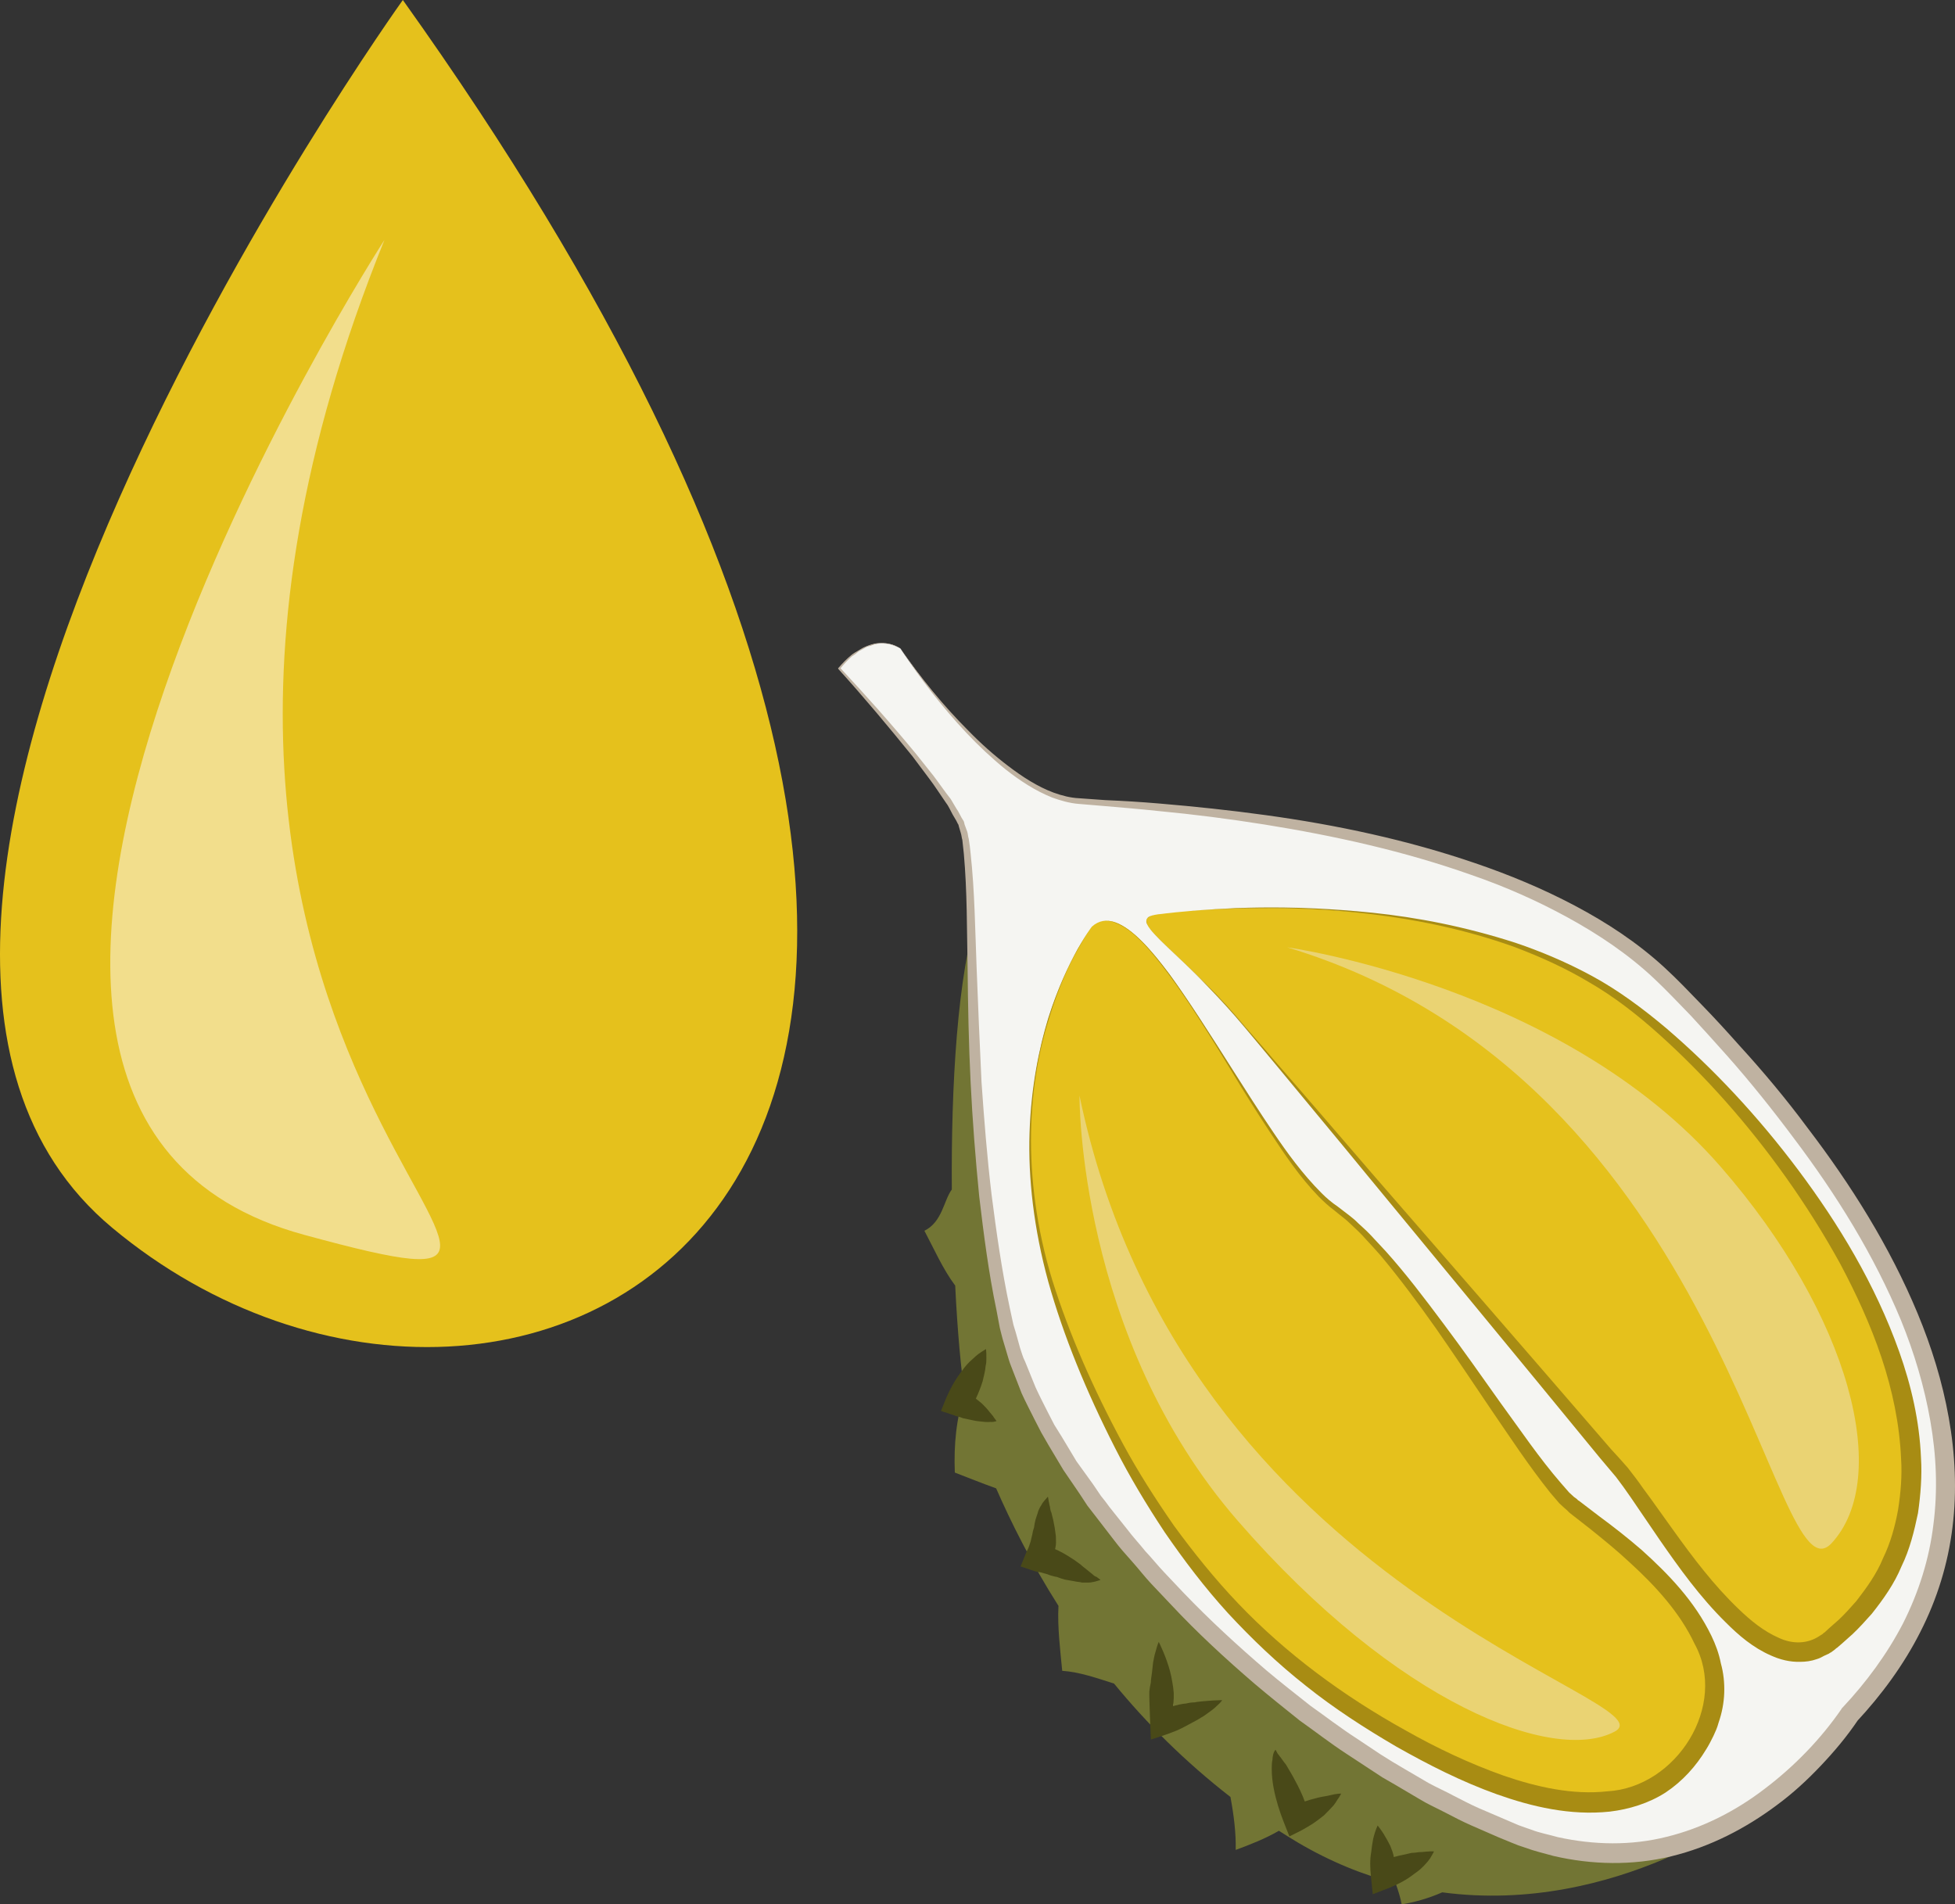<?xml version="1.0" encoding="UTF-8" standalone="no"?>
<!-- Creator: CorelDRAW Home & Student X7 -->

<svg
   xmlns:dc="http://purl.org/dc/elements/1.1/"
   xmlns:cc="http://creativecommons.org/ns#"
   xmlns:rdf="http://www.w3.org/1999/02/22-rdf-syntax-ns#"
   xmlns:svg="http://www.w3.org/2000/svg"
   xmlns="http://www.w3.org/2000/svg"
   xmlns:sodipodi="http://sodipodi.sourceforge.net/DTD/sodipodi-0.dtd"
   xmlns:inkscape="http://www.inkscape.org/namespaces/inkscape"
   xml:space="preserve"
   width="52.064mm"
   height="50.72mm"
   version="1.1"
   style="clip-rule:evenodd;fill-rule:evenodd;image-rendering:optimizeQuality;shape-rendering:geometricPrecision;text-rendering:geometricPrecision"
   viewBox="0 0 5206.418 5072"
   id="svg43"
   sodipodi:docname="3856.svg"
   inkscape:version="0.92.4 (5da689c313, 2019-01-14)"><rect x="0" y="0" width="5206.418" height="5072" fill="#333333" stroke="none"/><sodipodi:namedview
   pagecolor="#ffffff"
   bordercolor="#666666"
   borderopacity="1"
   objecttolerance="10"
   gridtolerance="10"
   guidetolerance="10"
   inkscape:pageopacity="0"
   inkscape:pageshadow="2"
   inkscape:window-width="640"
   inkscape:window-height="480"
   id="namedview45"
   showgrid="false"
   inkscape:zoom="0.2102413"
   inkscape:cx="93.650137"
   inkscape:cy="85.719683"
   inkscape:window-x="0"
   inkscape:window-y="0"
   inkscape:window-maximized="0"
   inkscape:current-layer="svg43" />
 <defs
   id="defs4">
  <style
   type="text/css"
   id="style2">
   <![CDATA[
    .fil6 {fill:#494918;fill-rule:nonzero}
    .fil0 {fill:#727534;fill-rule:nonzero}
    .fil4 {fill:#A88C13;fill-rule:nonzero}
    .fil2 {fill:#BFB2A1;fill-rule:nonzero}
    .fil3 {fill:#E5C11C;fill-rule:nonzero}
    .fil5 {fill:#EAD373;fill-rule:nonzero}
    .fil7 {fill:#F2DE8C;fill-rule:nonzero}
    .fil1 {fill:#F5F5F2;fill-rule:nonzero}
   ]]>
  </style>
 </defs>
 <g
   id="Vrstva_x0020_1"
   transform="translate(-8022.173,-12046)">
  <g
   id="_871524560">
   <path
   class="fil0"
   d="m 10851,16496 c -5,-53 -13,-116 -10,-173 -73,-115 -127,-224 -166,-313 -39,-14 -79,-30 -110,-42 -3,-75 4,-145 26,-211 -9,-60 -19,-163 -25,-287 -33,-44 -57,-99 -82,-146 48,-24 51,-80 73,-110 -2,-272 14,-571 71,-747 l 738,954 674,718 644,433 13,290 c 0,0 -369,286 -834,224 -36,16 -76,27 -108,32 -3,-17 -9,-36 -16,-56 -85,-22 -173,-57 -261,-109 -17,-10 -34,-21 -50,-31 -36,21 -77,37 -115,51 1,-45 -5,-93 -14,-141 -121,-94 -224,-197 -310,-302 -44,-14 -92,-31 -138,-34 z"
   id="path7"
   inkscape:connector-curvature="0"
   style="fill:#727534;fill-rule:nonzero" />
   <path
   class="fil1"
   d="m 10420,13773 c 0,0 254,390 478,407 224,17 1146,55 1572,486 428,430 1108,1283 478,1946 0,0 -335,531 -886,320 -616,-235 -1259,-899 -1360,-1356 -128,-587 -66,-1219 -120,-1338 -55,-120 -325,-412 -325,-412 0,0 80,-104 163,-53 z"
   id="path9"
   inkscape:connector-curvature="0"
   style="fill:#f5f5f2;fill-rule:nonzero" />
   <path
   class="fil2"
   d="m 10420,13773 c -8,-3 -14,-7 -22,-9 -4,-1 -7,-3 -11,-3 l -12,-1 c -4,-1 -7,0 -11,0 -4,0 -8,1 -12,2 -3,1 -7,2 -11,4 -3,1 -7,1 -11,3 -7,4 -13,8 -20,11 -6,5 -12,10 -19,14 -11,10 -22,21 -32,34 v -4 c 69,74 137,150 202,229 l 47,59 c 16,21 30,42 46,62 7,11 13,23 20,33 l 9,17 5,8 c 2,3 2,7 3,10 l 7,19 c 2,6 2,13 4,19 2,13 4,26 5,39 11,101 12,203 16,304 4,101 8,202 13,304 7,101 15,202 27,302 13,101 27,200 48,299 l 8,37 c 2,12 7,24 10,36 l 10,36 c 4,11 7,24 13,35 l 28,69 c 10,22 22,45 33,67 l 17,33 20,32 39,65 44,61 21,31 c 8,10 16,20 23,30 l 47,59 c 15,20 32,38 48,58 17,18 33,38 50,56 l 52,55 c 70,73 144,141 221,207 38,32 78,63 117,94 41,29 81,60 123,87 l 63,42 32,20 32,19 65,38 c 22,12 45,22 67,34 22,11 44,23 67,33 l 70,30 35,15 c 10,4 23,8 34,12 23,9 47,13 71,20 96,21 195,23 290,-1 94,-23 183,-68 261,-128 78,-59 149,-132 204,-212 l 1,-2 2,-2 c 63,-67 119,-143 161,-224 42,-83 70,-172 81,-263 12,-92 8,-185 -8,-276 -16,-92 -43,-182 -78,-268 -72,-174 -172,-335 -286,-486 -56,-75 -115,-149 -178,-220 -31,-35 -63,-70 -95,-105 -33,-34 -66,-69 -99,-100 -68,-64 -147,-117 -229,-162 -82,-45 -168,-83 -258,-114 -178,-63 -363,-104 -550,-134 -94,-15 -188,-27 -283,-36 -47,-5 -94,-9 -141,-13 l -72,-6 c -24,-2 -48,-9 -70,-17 -45,-18 -86,-45 -124,-75 -37,-30 -72,-63 -104,-97 -66,-70 -124,-146 -176,-225 z m 0,0 c 54,78 114,152 181,219 33,34 69,66 106,94 38,29 78,55 121,71 22,8 45,14 68,15 l 70,5 c 48,2 96,5 143,9 95,8 190,18 284,31 189,26 377,66 558,128 91,31 180,68 265,113 85,45 166,98 238,164 36,33 68,67 101,101 34,35 66,70 98,106 64,70 126,144 183,221 116,152 219,316 293,494 37,89 66,182 83,278 17,95 22,194 10,291 -12,98 -41,192 -86,280 -44,87 -103,167 -169,238 l 4,-5 c -31,46 -64,85 -100,123 -36,38 -74,73 -116,104 -84,63 -179,112 -282,137 -103,25 -211,23 -314,-1 -25,-7 -51,-13 -75,-22 -13,-4 -24,-8 -38,-14 l -34,-14 -71,-31 c -23,-10 -46,-22 -69,-34 -23,-12 -46,-22 -69,-36 l -66,-39 -33,-19 -32,-21 -64,-42 c -43,-28 -84,-60 -125,-89 -40,-32 -80,-64 -119,-97 -78,-67 -153,-136 -223,-211 l -53,-56 c -17,-18 -33,-39 -50,-58 -17,-19 -34,-38 -49,-58 l -47,-61 c -8,-11 -16,-20 -24,-31 l -21,-32 -43,-63 -40,-67 -19,-33 -18,-35 c -11,-22 -23,-45 -34,-69 l -28,-72 c -5,-12 -8,-24 -12,-37 l -11,-37 c -3,-13 -7,-25 -9,-38 l -7,-37 c -21,-100 -34,-202 -46,-303 -10,-101 -18,-203 -23,-305 -5,-101 -7,-203 -8,-305 -2,-101 -1,-202 -10,-303 -1,-13 -3,-24 -4,-37 -2,-6 -2,-12 -4,-18 l -5,-17 c -1,-3 -1,-6 -3,-8 l -4,-8 -10,-17 c -6,-11 -11,-23 -19,-33 -14,-20 -27,-41 -43,-62 l -45,-60 c -64,-79 -129,-157 -197,-232 l -1,-2 1,-1 c 11,-13 22,-24 34,-34 6,-5 13,-9 20,-13 6,-4 13,-8 21,-11 3,-1 7,-3 11,-4 3,-1 7,-2 11,-3 4,-1 8,-1 11,-1 5,0 8,-1 12,0 l 12,1 c 4,1 8,2 12,3 7,2 14,7 21,10 z"
   id="path11"
   inkscape:connector-curvature="0"
   style="fill:#bfb2a1;fill-rule:nonzero" />
   <path
   class="fil3"
   d="m 11117,14480 c 0,0 790,-110 1254,248 464,358 1074,1253 524,1688 -192,152 -442,-312 -551,-445 -108,-132 -808,-953 -1001,-1184 -193,-231 -345,-297 -226,-307 z"
   id="path13"
   inkscape:connector-curvature="0"
   style="fill:#e5c11c;fill-rule:nonzero" />
   <path
   class="fil4"
   d="m 11117,14480 c 0,0 -6,0 -17,2 -5,2 -13,2 -20,8 -8,5 -4,17 2,26 27,35 78,77 137,136 30,29 62,62 95,100 32,38 68,78 106,123 76,87 161,186 254,294 187,215 405,466 638,736 15,16 30,33 45,50 14,18 28,36 41,55 27,36 53,74 80,111 53,74 109,148 174,210 33,32 68,60 107,77 38,18 78,16 109,-5 l 8,-5 3,-3 c 2,-1 0,1 0,0 l 2,-1 13,-12 25,-22 c 17,-16 32,-33 47,-50 27,-35 54,-72 71,-114 20,-41 32,-85 40,-129 7,-45 11,-90 8,-136 -4,-92 -23,-182 -52,-269 -29,-87 -68,-171 -110,-250 -44,-80 -92,-156 -143,-228 -102,-144 -217,-273 -337,-381 -61,-55 -123,-103 -189,-141 -65,-39 -133,-69 -199,-94 -134,-48 -263,-73 -378,-87 -115,-14 -216,-17 -299,-16 -83,0 -149,4 -193,8 -44,3 -68,7 -68,7 z m 0,0 c 0,0 24,-4 68,-7 44,-4 110,-9 193,-10 83,-1 184,2 300,14 115,12 244,36 380,80 68,23 137,52 205,89 68,37 133,85 196,138 125,107 244,234 352,378 107,143 205,304 269,484 32,90 54,185 58,283 3,48 -1,98 -8,147 -10,48 -22,97 -44,142 -19,46 -48,87 -79,126 -17,19 -33,37 -51,54 l -28,25 -14,12 -2,1 c 0,1 -4,3 -3,3 l -4,3 -7,5 c -3,1 -4,3 -7,4 l -11,5 c -7,4 -13,7 -20,9 -14,5 -29,7 -43,7 -28,1 -55,-6 -79,-17 -48,-21 -86,-54 -120,-88 -69,-68 -124,-145 -176,-220 -26,-38 -52,-76 -77,-113 -13,-19 -26,-37 -39,-54 -14,-17 -29,-34 -43,-51 -226,-276 -438,-532 -619,-752 -90,-110 -174,-210 -248,-300 -37,-44 -71,-86 -104,-124 -33,-38 -65,-71 -94,-101 -58,-59 -109,-100 -136,-136 -3,-5 -6,-10 -7,-14 0,-5 2,-10 5,-13 7,-5 15,-5 20,-7 11,-2 17,-2 17,-2 z"
   id="path15"
   inkscape:connector-curvature="0"
   style="fill:#a88c13;fill-rule:nonzero" />
   <path
   class="fil3"
   d="m 10930,14514 c 0,0 -324,418 -62,1090 262,672 630,920 849,1051 218,130 670,354 843,7 132,-264 -230,-513 -348,-605 -118,-92 -431,-655 -632,-793 -202,-138 -502,-883 -650,-750 z"
   id="path17"
   inkscape:connector-curvature="0"
   style="fill:#e5c11c;fill-rule:nonzero" />
   <path
   class="fil4"
   d="m 10930,14514 c 0,1 4,-4 14,-9 11,-6 30,-10 51,-1 44,17 91,69 142,137 51,70 107,158 171,259 32,50 66,104 104,160 37,55 79,113 130,164 13,13 27,25 42,35 15,12 31,23 46,36 13,13 29,26 42,40 13,14 27,29 41,44 53,59 103,125 153,192 51,68 101,139 152,211 52,71 103,147 162,215 l 21,24 13,12 7,5 3,3 c 1,1 0,0 1,1 l 2,1 c 18,14 37,28 55,42 38,28 75,57 112,89 71,64 141,136 186,229 11,23 20,47 25,73 7,25 10,52 9,79 -1,27 -6,53 -15,79 -4,15 -9,25 -14,36 -7,14 -12,24 -19,35 -27,45 -63,85 -108,115 -45,29 -98,45 -149,51 -105,11 -207,-13 -300,-46 -95,-34 -183,-79 -268,-127 -84,-49 -166,-102 -241,-162 -75,-59 -144,-125 -207,-193 -63,-69 -118,-142 -169,-216 -49,-74 -94,-149 -132,-224 -77,-151 -138,-300 -178,-443 -39,-142 -54,-278 -50,-397 4,-121 25,-224 50,-306 26,-82 56,-143 78,-183 23,-40 38,-60 38,-60 z m 0,0 c 0,0 -15,20 -37,60 -23,40 -52,102 -77,184 -26,82 -46,185 -48,305 -2,119 14,254 57,394 44,140 108,287 188,435 40,74 86,146 136,218 52,71 108,141 171,207 126,132 278,245 446,338 83,47 170,88 260,120 90,31 185,52 276,42 185,-10 323,-229 233,-393 -39,-83 -104,-154 -172,-216 -34,-32 -70,-61 -106,-90 -19,-15 -37,-29 -55,-43 l -2,-2 c 0,0 -3,-3 -2,-2 l -3,-3 -7,-6 -13,-12 -24,-28 c -59,-74 -108,-149 -158,-222 -50,-74 -98,-146 -146,-215 -48,-68 -97,-134 -148,-195 -13,-15 -26,-29 -39,-43 -13,-15 -27,-28 -41,-41 -13,-13 -29,-24 -43,-36 -15,-11 -29,-24 -42,-37 -52,-54 -91,-113 -128,-169 -37,-56 -71,-110 -102,-162 -62,-102 -117,-190 -168,-259 -51,-69 -97,-121 -141,-138 -21,-10 -40,-6 -51,0 -10,5 -14,10 -14,9 z"
   id="path19"
   inkscape:connector-curvature="0"
   style="fill:#a88c13;fill-rule:nonzero" />
   <path
   class="fil5"
   d="m 11450,14569 c 0,0 735,102 1155,585 345,396 456,828 295,1002 -160,173 -274,-1232 -1450,-1587 z"
   id="path21"
   inkscape:connector-curvature="0"
   style="fill:#ead373;fill-rule:nonzero" />
   <path
   class="fil5"
   d="m 10897,14964 c 0,0 -5,642 422,1133 427,491 842,646 1003,561 161,-85 -1149,-367 -1425,-1694 z"
   id="path23"
   inkscape:connector-curvature="0"
   style="fill:#ead373;fill-rule:nonzero" />
   <path
   class="fil6"
   d="m 11674,16978 c 1,-11 3,-22 5,-34 3,-12 6,-23 12,-36 8,10 15,20 21,31 3,5 6,10 9,16 3,5 5,10 7,16 3,7 5,14 6,21 10,-3 20,-5 30,-7 6,-1 11,-3 17,-4 6,0 13,-1 19,-2 13,0 26,-3 41,-2 -3,7 -7,12 -10,18 -4,6 -8,11 -13,16 -4,5 -9,9 -14,14 -5,4 -10,8 -16,12 -20,16 -42,27 -66,37 l -44,17 -5,-49 c -2,-21 -3,-42 1,-64 z"
   id="path25"
   inkscape:connector-curvature="0"
   style="fill:#494918;fill-rule:nonzero" />
   <path
   class="fil6"
   d="m 11414,16808 c -3,-16 -5,-33 -5,-50 0,-8 0,-17 2,-26 0,-5 1,-9 2,-14 1,-4 3,-8 6,-12 2,4 4,7 6,11 3,3 5,7 8,10 5,7 9,13 14,19 8,14 17,28 24,42 10,18 19,37 26,56 9,-3 18,-6 27,-8 10,-3 21,-5 33,-7 6,-1 12,-3 18,-4 6,-1 12,-2 19,-2 -3,5 -6,11 -10,16 -3,5 -6,10 -10,15 -8,9 -17,18 -26,27 -9,7 -19,15 -28,21 -11,7 -21,13 -32,19 l -32,16 -15,-38 c -11,-28 -21,-59 -27,-91 z"
   id="path27"
   inkscape:connector-curvature="0"
   style="fill:#494918;fill-rule:nonzero" />
   <path
   class="fil6"
   d="m 11083,16551 c 1,-8 2,-16 4,-24 0,-8 2,-17 3,-26 1,-8 2,-18 3,-27 2,-9 3,-18 6,-27 3,-10 5,-19 9,-28 5,9 8,18 12,26 4,9 7,18 10,26 6,17 11,35 14,54 2,10 3,19 4,30 0,5 0,10 0,15 -1,5 0,11 -2,16 v 4 c 11,-3 23,-6 35,-7 8,-2 16,-3 23,-3 8,-2 15,-2 23,-3 8,-1 16,-1 25,-2 8,0 17,-1 25,-1 -4,7 -11,12 -17,18 -5,5 -12,10 -19,15 -7,5 -13,10 -21,14 -7,5 -14,8 -21,12 -15,8 -29,16 -43,22 -15,6 -31,12 -47,17 l -22,7 c 0,0 -5,-120 -4,-128 z"
   id="path29"
   inkscape:connector-curvature="0"
   style="fill:#494918;fill-rule:nonzero" />
   <path
   class="fil6"
   d="m 10773,16124 3,-10 c 1,-7 2,-14 4,-21 2,-7 5,-14 7,-22 1,-3 3,-7 5,-11 2,-3 4,-6 6,-10 4,-6 10,-12 15,-18 l 2,12 c 1,3 1,6 2,10 1,4 2,7 2,10 1,4 1,7 3,10 2,7 3,13 5,20 1,7 3,14 4,21 1,8 2,14 3,22 0,8 1,16 0,24 -1,4 -1,8 -2,11 4,2 8,3 11,5 14,7 27,15 39,23 6,4 12,9 18,13 5,5 11,9 17,14 6,5 10,8 16,13 3,3 6,5 10,6 3,3 7,5 10,8 -7,2 -15,5 -23,6 -4,1 -9,1 -13,1 -5,0 -9,0 -13,0 -7,-2 -16,-2 -23,-4 -8,-1 -16,-3 -23,-4 -7,-2 -14,-4 -21,-7 -7,-1 -13,-3 -20,-5 -6,-3 -13,-4 -19,-6 -2,-1 -5,-1 -8,-2 -2,0 -5,-1 -8,-1 l -42,-14 16,-39 c 2,-4 4,-8 6,-13 2,-5 3,-10 5,-15 1,-3 1,-6 2,-9 l 2,-8 c 1,-3 1,-7 2,-10 z"
   id="path31"
   inkscape:connector-curvature="0"
   style="fill:#494918;fill-rule:nonzero" />
   <path
   class="fil6"
   d="m 10647,15684 c -1,14 -5,28 -8,41 -5,16 -11,31 -18,46 5,4 11,9 16,13 7,7 14,14 20,22 3,4 7,8 10,12 2,4 6,8 9,13 -5,1 -10,3 -16,2 -6,1 -11,0 -16,0 -11,-1 -21,-2 -30,-4 -10,-2 -19,-4 -28,-6 -4,-2 -8,-3 -12,-4 -4,-1 -8,-2 -12,-4 l -34,-11 15,-37 c 11,-25 24,-48 41,-70 8,-11 17,-22 28,-31 5,-5 11,-10 16,-14 6,-4 13,-9 20,-13 1,8 1,16 1,23 0,8 0,15 -2,22 z"
   id="path33"
   inkscape:connector-curvature="0"
   style="fill:#494918;fill-rule:nonzero" />
  </g>
 </g>
 <g
   id="Vrstva_x0020_1_0"
   transform="translate(-8022.173,-12046)">
  <path
   class="fil3"
   d="m 9095,12046 c 0,0 -1757,2451 -774,3270 1075,897 3051,-78 774,-3270 z"
   id="path38"
   inkscape:connector-curvature="0"
   style="fill:#e5c11c;fill-rule:nonzero" />
  <path
   class="fil7"
   d="m 9046,12685 c 0,0 -1490,2304 -213,2650 1082,295 -701,-393 213,-2650 z"
   id="path40"
   inkscape:connector-curvature="0"
   style="fill:#f2de8c;fill-rule:nonzero" />
 </g>
</svg>